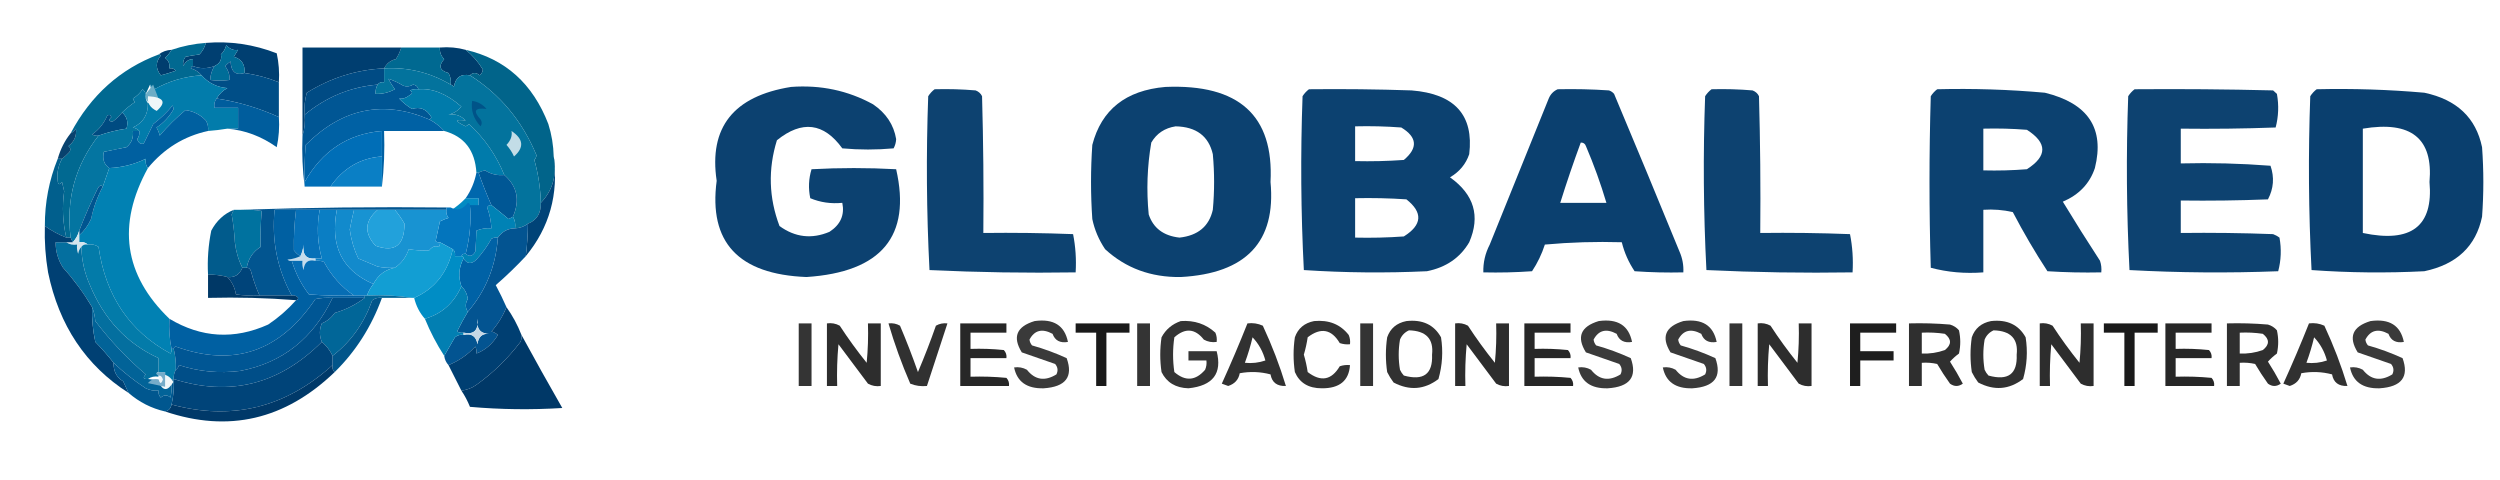 <?xml version="1.0" encoding="utf-8"?>
<svg width="169.84" height="32.6" viewBox="0 0 169.84 32.6" fill="none" xmlns="http://www.w3.org/2000/svg">
  <g>
    <rect width="169.84" height="32.6" />
    <path id="Sendero" d="M0.004 0.018C0.617 -0.032 1.2 0.021 1.754 0.176C2.214 0.541 2.603 0.987 2.921 1.514C2.902 1.681 2.829 1.812 2.702 1.908C2.467 1.703 2.248 1.703 2.046 1.908C1.426 1.787 1.061 2.049 0.952 2.696C0.896 2.608 0.823 2.555 0.733 2.538C0.775 2.256 0.726 1.994 0.587 1.751C-0.015 1.584 -0.113 1.269 0.296 0.806C0.076 0.594 -0.021 0.332 0.004 0.018C0.004 0.018 0.004 0.018 0.004 0.018Z" fill="#003D6C" fill-rule="evenodd" transform="translate(29.882 3.21)" />
    <path id="Sendero" d="M0 0C2.684 0.614 4.556 2.294 5.616 5.04C5.841 5.755 5.962 6.49 5.98 7.244C6.211 8.498 5.919 9.548 5.105 10.394C5.081 9.424 4.935 8.453 4.668 7.481C4.744 7.392 4.792 7.287 4.813 7.166C3.843 4.832 2.336 3.021 0.292 1.732C0.494 1.527 0.712 1.527 0.948 1.732C1.075 1.637 1.148 1.505 1.167 1.339C0.849 0.811 0.46 0.365 0 0C0 0 0 0 0 0Z" fill="#01648A" fill-rule="evenodd" transform="translate(31.636 3.386)" />
    <path id="Sendero" d="M1.167 0C2.042 0 2.917 0 3.792 0C3.767 0.314 3.865 0.576 4.084 0.787C3.676 1.251 3.773 1.566 4.376 1.732C4.515 1.976 4.563 2.238 4.522 2.52C3.122 1.692 1.615 1.325 0 1.417C0.175 1.081 0.443 0.871 0.802 0.787C0.962 0.539 1.083 0.276 1.167 0C1.167 0 1.167 0 1.167 0Z" fill="#006991" fill-rule="evenodd" transform="translate(26.093 3.229)" />
    <path id="Sendero" d="M0.999 0C0.884 0.204 0.738 0.388 0.561 0.551C0.796 0.716 0.893 0.953 0.853 1.26C1.024 1.225 1.17 1.278 1.29 1.417C0.953 1.539 0.613 1.644 0.269 1.732C-0.09 1.269 -0.09 0.823 0.269 0.394C0.236 0.331 0.187 0.305 0.124 0.315C0.374 0.12 0.665 0.015 0.999 0C0.999 0 0.999 0 0.999 0Z" fill="#003D6E" fill-rule="evenodd" transform="translate(10.654 3.386)" />
    <path id="Sendero" d="M1.548 0.037C3.201 -0.098 4.806 0.138 6.362 0.745C6.502 1.386 6.551 2.042 6.508 2.714C5.753 2.407 4.975 2.197 4.174 2.084C4.218 1.501 3.975 1.134 3.445 0.982C3.542 0.824 3.639 0.667 3.736 0.509C3.456 0.571 3.188 0.466 2.934 0.194C2.87 0.442 2.748 0.652 2.569 0.824C2.645 1.176 2.499 1.438 2.132 1.611C1.626 1.8 1.14 1.8 0.673 1.611C0.673 1.454 0.673 1.296 0.673 1.139C0.368 1.149 0.149 1.306 0.017 1.611C-0.029 1.39 0.019 1.18 0.163 0.982C0.478 0.912 0.794 0.86 1.111 0.824C1.323 0.597 1.468 0.335 1.548 0.037C1.548 0.037 1.548 0.037 1.548 0.037Z" fill="#003F71" fill-rule="evenodd" transform="translate(12.438 2.877)" />
    <path id="Sendero" d="M6.71 0C6.626 0.276 6.505 0.539 6.345 0.787C5.986 0.871 5.718 1.081 5.543 1.417C3.669 1.506 1.919 2.057 0.292 3.071C0.153 3.552 0.104 4.051 0.146 4.567C0.191 5.073 0.143 5.546 0 5.985C0 3.99 0 1.995 0 0C2.237 0 4.473 0 6.71 0C6.71 0 6.71 0 6.71 0Z" fill="#003E70" fill-rule="evenodd" transform="translate(20.551 3.229)" />
    <path id="Sendero" d="M10.087 0C10.007 0.298 9.861 0.561 9.649 0.787C9.332 0.823 9.016 0.876 8.701 0.945C8.558 1.143 8.509 1.353 8.555 1.575C8.687 1.27 8.906 1.112 9.211 1.102C9.211 1.26 9.211 1.417 9.211 1.575C9.132 1.584 9.084 1.637 9.066 1.732C9.364 1.821 9.607 1.979 9.795 2.205C8.664 2.274 7.594 2.589 6.586 3.15C6.486 3.033 6.389 2.928 6.294 2.835C6.197 3.045 6.1 3.255 6.002 3.465C5.961 3.34 5.888 3.235 5.784 3.15C5.612 3.414 5.393 3.624 5.127 3.78C5.158 3.872 5.206 3.951 5.273 4.016C4.955 4.231 4.663 4.467 4.398 4.725C4.211 4.971 3.992 5.181 3.742 5.355C3.49 5.332 3.465 5.227 3.669 5.04C3.595 4.879 3.498 4.853 3.377 4.961C3.156 5.478 2.816 5.898 2.356 6.221C2.494 6.297 2.64 6.323 2.793 6.3C1.207 8.337 0.575 10.647 0.897 13.229C0.8 13.229 0.703 13.229 0.606 13.229C0.36 12.186 0.312 11.136 0.46 10.079C0.411 9.869 0.362 9.659 0.314 9.449C0.141 9.669 0.043 9.643 0.022 9.371C-0.048 8.855 0.049 8.356 0.314 7.874C0.487 7.738 0.657 7.581 0.824 7.402C0.914 7.252 0.89 7.121 0.751 7.008C1.144 6.712 1.314 6.318 1.262 5.827C1.159 5.966 1.037 6.071 0.897 6.142C2.273 3.554 4.266 1.769 6.878 0.787C6.942 0.777 6.99 0.803 7.024 0.866C6.664 1.296 6.664 1.742 7.024 2.205C7.367 2.117 7.707 2.012 8.045 1.89C7.924 1.75 7.778 1.698 7.607 1.732C7.647 1.425 7.55 1.189 7.315 1.024C7.492 0.86 7.638 0.676 7.753 0.472C8.508 0.214 9.286 0.056 10.087 0C10.087 0 10.087 0 10.087 0Z" fill="#016991" fill-rule="evenodd" transform="translate(3.9 2.914)" />
    <path id="Sendero" d="M2.334 1.89C1.737 2.076 1.421 1.814 1.386 1.102C1.251 1.188 1.129 1.293 1.021 1.417C1.244 1.736 1.341 2.051 1.313 2.362C0.894 2.421 0.456 2.421 0 2.362C0.015 2.015 0.112 1.7 0.292 1.417C0.659 1.244 0.805 0.982 0.729 0.63C0.908 0.458 1.03 0.248 1.094 0C1.348 0.272 1.616 0.377 1.896 0.315C1.799 0.472 1.702 0.63 1.604 0.787C2.135 0.94 2.378 1.307 2.334 1.89C2.334 1.89 2.334 1.89 2.334 1.89Z" fill="#006D98" fill-rule="evenodd" transform="translate(14.279 3.071)" />
    <path id="Sendero" d="M5.411 0C5.411 0.315 5.411 0.63 5.411 0.945C5.223 0.908 5.077 0.96 4.974 1.102C3.123 1.263 1.47 1.945 0.014 3.15C-0.027 2.634 0.021 2.135 0.16 1.654C1.787 0.639 3.537 0.088 5.411 0C5.411 0 5.411 0 5.411 0Z" fill="#004B84" fill-rule="evenodd" transform="translate(20.682 4.646)" />
    <path id="Sendero" d="M3.647 0.787C4.448 0.901 5.226 1.111 5.98 1.417C5.98 2.205 5.98 2.992 5.98 3.78C4.606 3.159 3.196 2.739 1.75 2.52C1.928 2.213 2.171 1.976 2.48 1.811C1.776 1.756 1.193 1.467 0.729 0.945C0.541 0.719 0.298 0.561 0 0.472C0.018 0.377 0.067 0.324 0.146 0.315C0.612 0.504 1.098 0.504 1.604 0.315C1.425 0.598 1.328 0.913 1.313 1.26C1.769 1.319 2.206 1.319 2.626 1.26C2.654 0.948 2.557 0.633 2.334 0.315C2.442 0.191 2.564 0.086 2.698 0C2.734 0.711 3.05 0.974 3.647 0.787C3.647 0.787 3.647 0.787 3.647 0.787Z" fill="#004E87" fill-rule="evenodd" transform="translate(12.966 4.173)" />
    <path id="Sendero" d="M5.15 0.031C7.161 -0.119 9.019 0.275 10.725 1.212C11.608 1.814 12.131 2.601 12.292 3.574C12.282 3.801 12.224 4.011 12.118 4.204C10.957 4.309 9.796 4.309 8.634 4.204C7.375 2.464 5.894 2.281 4.192 3.653C3.583 5.619 3.641 7.562 4.367 9.48C5.427 10.251 6.56 10.382 7.763 9.874C8.512 9.387 8.802 8.731 8.634 7.905C7.866 7.981 7.14 7.876 6.457 7.59C6.318 6.92 6.347 6.264 6.544 5.622C8.46 5.517 10.376 5.517 12.292 5.622C13.331 10.168 11.298 12.609 6.196 12.945C1.577 12.762 -0.456 10.584 0.099 6.409C-0.443 2.783 1.241 0.657 5.15 0.031C5.15 0.031 5.15 0.031 5.15 0.031Z" fill="#003869" fill-rule="evenodd" fill-opacity="0.951" transform="translate(48.589 5.875)" />
    <path id="Forma" d="M5.052 0.014C10.048 -0.194 12.428 1.958 12.194 6.471C12.575 10.533 10.543 12.685 6.097 12.928C4.073 12.957 2.36 12.327 0.958 11.038C0.53 10.403 0.24 9.721 0.087 8.991C-0.029 7.311 -0.029 5.631 0.087 3.951C0.707 1.56 2.362 0.247 5.052 0.014C5.052 0.014 5.052 0.014 5.052 0.014ZM5.748 2.691C7.146 2.721 7.988 3.351 8.274 4.581C8.39 5.841 8.39 7.101 8.274 8.361C8.021 9.482 7.266 10.112 6.01 10.25C4.925 10.13 4.228 9.605 3.919 8.676C3.758 7.037 3.816 5.409 4.094 3.793C4.457 3.172 5.009 2.805 5.748 2.691C5.748 2.691 5.748 2.691 5.748 2.691Z" fill="#003869" fill-rule="evenodd" fill-opacity="0.951" transform="translate(74.12 5.892)" />
    <path id="Sendero" d="M0.525 0.01C1.456 -0.016 2.385 0.01 3.312 0.089C3.515 0.167 3.661 0.299 3.748 0.482C3.835 3.579 3.864 6.676 3.835 9.774C5.868 9.748 7.9 9.774 9.932 9.853C10.101 10.704 10.159 11.57 10.106 12.451C6.794 12.504 3.484 12.451 0.177 12.294C-0.025 8.363 -0.054 4.426 0.09 0.482C0.211 0.295 0.356 0.137 0.525 0.01C0.525 0.01 0.525 0.01 0.525 0.01Z" fill="#003869" fill-rule="evenodd" fill-opacity="0.948" transform="translate(62.969 6.053)" />
    <path id="Forma" d="M0.525 0.01C2.848 -0.016 5.171 0.01 7.493 0.089C10.425 0.322 11.731 1.766 11.412 4.42C11.186 5.091 10.751 5.616 10.106 5.994C11.745 7.162 12.18 8.632 11.412 10.404C10.795 11.458 9.837 12.114 8.538 12.373C5.749 12.504 2.962 12.477 0.177 12.294C-0.025 8.363 -0.054 4.426 0.09 0.482C0.211 0.295 0.356 0.137 0.525 0.01C0.525 0.01 0.525 0.01 0.525 0.01ZM3.661 2.53C4.707 2.503 5.752 2.53 6.796 2.608C7.881 3.265 7.939 4 6.97 4.813C5.868 4.892 4.765 4.918 3.661 4.892C3.661 4.105 3.661 3.317 3.661 2.53C3.661 2.53 3.661 2.53 3.661 2.53ZM3.661 7.412C4.823 7.386 5.985 7.412 7.144 7.49C8.278 8.386 8.22 9.226 6.97 10.01C5.868 10.089 4.765 10.115 3.661 10.089C3.661 9.197 3.661 8.304 3.661 7.412C3.661 7.412 3.661 7.412 3.661 7.412Z" fill="#003869" fill-rule="evenodd" fill-opacity="0.952" transform="translate(88.401 6.053)" />
    <path id="Forma" d="M5.053 0.01C6.216 -0.016 7.377 0.01 8.537 0.089C8.678 0.137 8.794 0.216 8.885 0.325C10.383 3.888 11.864 7.458 13.327 11.034C13.528 11.49 13.615 11.962 13.589 12.451C12.484 12.477 11.381 12.451 10.279 12.373C9.87 11.763 9.58 11.107 9.408 10.404C7.662 10.352 5.92 10.404 4.182 10.562C3.974 11.206 3.684 11.81 3.311 12.373C2.209 12.451 1.106 12.477 0.002 12.451C-0.017 11.792 0.128 11.162 0.437 10.562C1.773 7.254 3.108 3.947 4.444 0.64C4.564 0.348 4.767 0.138 5.053 0.01C5.053 0.01 5.053 0.01 5.053 0.01ZM6.621 3.632C6.795 3.627 6.911 3.706 6.969 3.868C7.511 5.135 7.975 6.421 8.363 7.727C7.318 7.727 6.273 7.727 5.227 7.727C5.657 6.351 6.122 4.986 6.621 3.632C6.621 3.632 6.621 3.632 6.621 3.632Z" fill="#003869" fill-rule="evenodd" fill-opacity="0.956" transform="translate(100.77 6.053)" />
    <path id="Sendero" d="M0.525 0.01C1.456 -0.016 2.385 0.01 3.312 0.089C3.515 0.167 3.661 0.299 3.748 0.482C3.835 3.579 3.864 6.676 3.835 9.774C5.868 9.748 7.9 9.774 9.932 9.853C10.101 10.704 10.159 11.57 10.106 12.451C6.794 12.504 3.484 12.451 0.177 12.294C-0.025 8.363 -0.054 4.426 0.09 0.482C0.211 0.295 0.356 0.137 0.525 0.01C0.525 0.01 0.525 0.01 0.525 0.01Z" fill="#003869" fill-rule="evenodd" fill-opacity="0.948" transform="translate(115.75 6.053)" />
    <path id="Forma" d="M0.523 0.02C2.969 -0.041 5.408 0.038 7.839 0.256C10.777 0.974 11.909 2.68 11.236 5.375C10.885 6.427 10.159 7.188 9.058 7.658C9.878 9.01 10.72 10.348 11.584 11.674C11.67 11.931 11.699 12.194 11.671 12.461C10.45 12.488 9.231 12.461 8.013 12.383C7.163 11.082 6.379 9.743 5.661 8.367C5.012 8.216 4.344 8.163 3.658 8.209C3.658 9.627 3.658 11.044 3.658 12.461C2.418 12.557 1.228 12.452 0.087 12.147C-0.029 8.262 -0.029 4.377 0.087 0.492C0.209 0.305 0.354 0.147 0.523 0.02C0.523 0.02 0.523 0.02 0.523 0.02ZM3.658 2.697C4.647 2.671 5.634 2.697 6.619 2.776C8.013 3.668 8.013 4.561 6.619 5.453C5.634 5.532 4.647 5.558 3.658 5.532C3.658 4.587 3.658 3.642 3.658 2.697C3.658 2.697 3.658 2.697 3.658 2.697Z" fill="#003869" fill-rule="evenodd" fill-opacity="0.953" transform="translate(131.082 6.043)" />
    <path id="Sendero" d="M0.525 0.01C3.661 -0.016 6.797 0.01 9.932 0.089C10.019 0.167 10.106 0.246 10.193 0.325C10.332 1.099 10.303 1.861 10.106 2.608C7.958 2.687 5.81 2.713 3.661 2.687C3.661 3.475 3.661 4.262 3.661 5.049C5.696 4.997 7.728 5.05 9.757 5.207C10.029 5.995 9.971 6.757 9.583 7.491C7.61 7.569 5.636 7.595 3.661 7.569C3.661 8.304 3.661 9.039 3.661 9.774C5.752 9.748 7.842 9.774 9.932 9.853C10.091 9.912 10.236 9.99 10.367 10.089C10.507 10.864 10.478 11.625 10.28 12.373C6.911 12.504 3.543 12.477 0.177 12.294C-0.025 8.363 -0.054 4.426 0.09 0.482C0.211 0.295 0.356 0.137 0.525 0.01C0.525 0.01 0.525 0.01 0.525 0.01Z" fill="#003869" fill-rule="evenodd" fill-opacity="0.946" transform="translate(144.492 6.053)" />
    <path id="Sendero" d="M4.668 0C5.131 0.522 5.715 0.811 6.418 0.866C6.109 1.031 5.866 1.268 5.689 1.575C5.552 1.743 5.504 1.953 5.543 2.205C6.078 2.205 6.612 2.205 7.147 2.205C7.147 2.677 7.147 3.15 7.147 3.622C6.904 3.622 6.661 3.622 6.418 3.622C5.983 3.695 5.545 3.748 5.105 3.78C5.136 3.521 5.088 3.285 4.959 3.071C4.58 2.67 4.118 2.434 3.574 2.362C2.941 2.889 2.357 3.466 1.823 4.095C1.778 3.895 1.705 3.712 1.604 3.543C2.09 3.229 2.479 2.809 2.771 2.284C2.747 2.205 2.723 2.126 2.698 2.047C2.304 2.526 1.867 2.946 1.386 3.307C1.167 3.753 0.948 4.2 0.729 4.646C0.52 4.688 0.375 4.583 0.292 4.331C0.414 4.172 0.462 3.988 0.438 3.78C0.326 3.659 0.181 3.58 0 3.543C0.695 3.228 1.035 2.677 1.021 1.89C1.167 1.89 1.313 1.89 1.459 1.89C1.361 1.47 1.264 1.05 1.167 0.63C1.262 0.723 1.359 0.828 1.459 0.945C2.467 0.384 3.536 0.069 4.668 0C4.668 0 4.668 0 4.668 0Z" fill="#027CAB" fill-rule="evenodd" transform="translate(9.028 5.118)" />
    <path id="Sendero" d="M7.894 0.709C7.694 0.684 7.499 0.71 7.311 0.787C7.505 0.892 7.505 0.997 7.311 1.102C7.05 1.306 6.807 1.385 6.581 1.339C6.841 1.611 7.133 1.848 7.457 2.047C8.009 1.872 8.446 2.055 8.769 2.599C8.751 2.694 8.703 2.747 8.623 2.756C5.51 1.423 2.714 2 0.236 4.488C0.164 5.327 0.139 6.167 0.163 7.008C0.163 7.113 0.163 7.218 0.163 7.323C0.019 6.198 -0.03 5.043 0.018 3.858C0.16 3.42 0.209 2.947 0.163 2.441C1.619 1.236 3.272 0.554 5.123 0.394C5.016 0.584 4.967 0.794 4.977 1.024C5.44 1.039 5.877 0.934 6.29 0.709C6.126 0.486 5.98 0.25 5.852 0C6.189 0.101 6.529 0.259 6.873 0.472C7.097 0.551 7.316 0.524 7.529 0.394C7.719 0.416 7.841 0.521 7.894 0.709C7.894 0.709 7.894 0.709 7.894 0.709Z" fill="#005694" fill-rule="evenodd" transform="translate(20.533 5.355)" />
    <path id="Sendero" d="M0.511 0C0.674 0.42 0.837 0.84 1 1.26C0.755 1.26 0.511 1.26 0.266 1.26C0.038 1.092 -0.044 0.882 0.022 0.63C0.185 0.42 0.348 0.21 0.511 0C0.511 0 0.511 0 0.511 0Z" fill="#6CADC6" fill-rule="evenodd" transform="translate(9.89 5.748)" />
    <path id="Sendero" d="M0.016 0C1.09 0.07 1.285 0.403 0.601 1C0.135 0.772 -0.06 0.438 0.016 0C0.016 0 0.016 0 0.016 0Z" fill="#EEF6F8" fill-rule="evenodd" transform="translate(10.044 6.536)" />
    <path id="Sendero" d="M7.147 5.838C6.671 5.884 6.233 5.779 5.835 5.523C5.676 5.552 5.531 5.604 5.397 5.68C5.348 5.68 5.3 5.68 5.251 5.68C5.157 4.161 4.427 3.216 3.063 2.845C2.76 2.517 2.42 2.255 2.042 2.058C2.121 2.049 2.17 1.996 2.188 1.9C1.865 1.357 1.427 1.173 0.875 1.349C0.552 1.15 0.26 0.913 0 0.641C0.226 0.687 0.469 0.608 0.729 0.404C0.924 0.299 0.924 0.194 0.729 0.089C0.918 0.012 1.112 -0.014 1.313 0.011C2.265 -0.071 3.237 0.322 4.23 1.192C3.998 1.467 3.707 1.65 3.355 1.743C3.801 1.661 4.189 1.792 4.522 2.137C3.763 2.038 3.763 2.169 4.522 2.53C4.607 2.497 4.68 2.445 4.741 2.373C5.789 3.323 6.591 4.478 7.147 5.838C7.147 5.838 7.147 5.838 7.147 5.838Z" fill="#007BAB" fill-rule="evenodd" fill-opacity="0.999" transform="translate(27.115 6.053)" />
    <path id="Sendero" d="M0.159 0C1.605 0.219 3.015 0.639 4.389 1.26C4.436 1.95 4.388 2.633 4.243 3.307C3.21 2.571 2.092 2.151 0.888 2.047C1.131 2.047 1.374 2.047 1.618 2.047C1.618 1.575 1.618 1.102 1.618 0.63C1.083 0.63 0.548 0.63 0.013 0.63C-0.026 0.378 0.023 0.168 0.159 0C0.159 0 0.159 0 0.159 0Z" fill="#005D9D" fill-rule="evenodd" transform="translate(14.557 6.693)" />
    <path id="Sendero" d="M8.469 0.698C8.847 0.895 9.187 1.157 9.49 1.485C8.129 1.485 6.767 1.485 5.406 1.485C5.454 2.774 5.405 4.034 5.26 5.265C5.26 4.583 5.26 3.9 5.26 3.218C5.26 2.64 5.26 2.063 5.26 1.485C2.952 1.68 1.202 2.835 0.009 4.95C-0.015 4.108 0.009 3.269 0.082 2.43C2.559 -0.058 5.355 -0.636 8.469 0.698C8.469 0.698 8.469 0.698 8.469 0.698Z" fill="#0061A4" fill-rule="evenodd" transform="translate(20.687 7.413)" />
    <path id="Sendero" d="M7.118 1.732C5.491 2.085 4.13 2.925 3.034 4.252C2.898 4.084 2.849 3.874 2.888 3.622C2.111 4.003 1.284 4.212 0.409 4.252C0.047 4 -0.075 3.632 0.044 3.15C0.55 3.039 1.06 2.934 1.576 2.835C1.919 2.56 2.065 2.192 2.013 1.732C2.159 1.732 2.305 1.732 2.451 1.732C2.476 1.941 2.427 2.124 2.305 2.284C2.388 2.536 2.534 2.641 2.743 2.599C2.961 2.152 3.18 1.706 3.399 1.26C3.88 0.898 4.317 0.478 4.712 0C4.736 0.079 4.76 0.157 4.785 0.236C4.492 0.762 4.103 1.182 3.618 1.496C3.718 1.664 3.791 1.848 3.837 2.047C4.37 1.419 4.954 0.841 5.587 0.315C6.132 0.387 6.593 0.623 6.973 1.024C7.101 1.237 7.15 1.473 7.118 1.732C7.118 1.732 7.118 1.732 7.118 1.732Z" fill="#0060A0" fill-rule="evenodd" transform="translate(7.014 7.166)" />
    <path id="Sendero" d="M2.042 0C2.378 0.3 2.475 0.667 2.334 1.102C1.685 1.196 1.052 1.354 0.438 1.575C0.284 1.598 0.138 1.572 0 1.496C0.46 1.174 0.8 0.754 1.021 0.236C1.142 0.128 1.24 0.154 1.313 0.315C1.109 0.502 1.134 0.607 1.386 0.63C1.636 0.456 1.855 0.246 2.042 0C2.042 0 2.042 0 2.042 0Z" fill="#004B81" fill-rule="evenodd" transform="translate(6.256 7.638)" />
    <path id="Sendero" d="M5.187 0.315C5.148 0.567 5.196 0.777 5.333 0.945C5.347 1.732 5.007 2.283 4.312 2.599C4.492 2.635 4.638 2.714 4.749 2.835C4.603 2.835 4.457 2.835 4.312 2.835C4.363 3.295 4.217 3.662 3.874 3.937C3.358 4.037 2.848 4.142 2.342 4.252C2.224 4.735 2.345 5.102 2.707 5.355C2.559 5.789 2.414 6.209 2.269 6.614C2.149 6.483 2.027 6.536 1.905 6.772C1.449 7.704 1.036 8.649 0.665 9.607C0.583 9.909 0.437 10.172 0.227 10.394C0.179 10.289 0.13 10.184 0.082 10.079C-0.241 7.497 0.392 5.187 1.978 3.15C2.593 2.929 3.225 2.771 3.874 2.677C4.015 2.242 3.918 1.874 3.582 1.575C3.847 1.317 4.139 1.081 4.457 0.866C4.391 0.801 4.342 0.722 4.312 0.63C4.577 0.474 4.796 0.264 4.968 0C5.073 0.086 5.146 0.191 5.187 0.315C5.187 0.315 5.187 0.315 5.187 0.315Z" fill="#0475A1" fill-rule="evenodd" transform="translate(4.716 6.063)" />
    <path id="Sendero" d="M0.292 2.047C0.194 2.047 0.097 2.047 0 2.047C0.184 1.395 0.475 0.818 0.875 0.315C1.015 0.244 1.137 0.139 1.24 0C1.292 0.491 1.122 0.885 0.729 1.181C0.868 1.294 0.892 1.425 0.802 1.575C0.635 1.754 0.465 1.911 0.292 2.047C0.292 2.047 0.292 2.047 0.292 2.047Z" fill="#013C6A" fill-rule="evenodd" fill-opacity="0.965" transform="translate(3.922 8.741)" />
    <path id="Sendero" d="M5.251 1.732C3.794 1.836 2.628 2.519 1.75 3.78C1.167 3.78 0.583 3.78 0 3.78C0 3.675 0 3.57 0 3.465C1.193 1.35 2.943 0.195 5.251 0C5.251 0.577 5.251 1.155 5.251 1.732C5.251 1.732 5.251 1.732 5.251 1.732Z" fill="#006EB7" fill-rule="evenodd" transform="translate(20.696 8.898)" />
    <path id="Sendero" d="M0.585 0.014C2.2 -0.079 3.707 0.289 5.106 1.116C5.196 1.134 5.269 1.186 5.325 1.274C5.434 0.628 5.799 0.365 6.419 0.486C8.463 1.775 9.97 3.586 10.941 5.92C10.92 6.041 10.871 6.146 10.795 6.235C11.063 7.207 11.209 8.179 11.233 9.148C11.25 9.854 10.959 10.326 10.357 10.566C10.095 10.759 9.804 10.864 9.482 10.881C9.524 10.579 9.475 10.317 9.336 10.093C9.828 8.972 9.633 8.027 8.753 7.258C8.197 5.899 7.395 4.744 6.346 3.794C6.286 3.866 6.213 3.918 6.127 3.951C5.369 3.59 5.369 3.458 6.127 3.557C5.795 3.213 5.406 3.082 4.961 3.164C5.312 3.071 5.604 2.887 5.836 2.612C4.843 1.743 3.871 1.349 2.918 1.431C2.865 1.243 2.744 1.138 2.554 1.116C2.34 1.247 2.121 1.273 1.897 1.195C1.553 0.981 1.213 0.824 0.876 0.723C1.004 0.972 1.15 1.209 1.314 1.431C0.902 1.657 0.464 1.762 0.001 1.746C-0.009 1.517 0.04 1.307 0.147 1.116C0.251 0.974 0.396 0.922 0.585 0.959C0.585 0.644 0.585 0.329 0.585 0.014C0.585 0.014 0.585 0.014 0.585 0.014Z" fill="#03739D" fill-rule="evenodd" transform="translate(25.509 4.632)" />
    <path id="Sendero" d="M0.024 0C0.421 0.061 0.746 0.245 1 0.551C0.201 0.45 0.066 0.686 0.593 1.26C0.702 1.417 0.702 1.575 0.593 1.732C0.118 1.219 -0.072 0.641 0.024 0C0.024 0 0.024 0 0.024 0Z" fill="#005388" fill-rule="evenodd" transform="translate(32.052 6.851)" />
    <path id="Sendero" d="M0.341 0C1.159 0.543 1.216 1.121 0.511 1.732C0.393 1.462 0.223 1.199 0 0.945C0.289 0.644 0.403 0.329 0.341 0C0.341 0 0.341 0 0.341 0Z" fill="#C3DDE7" fill-rule="evenodd" transform="translate(34.408 8.898)" />
    <path id="Sendero" d="M3.501 0C3.501 0.682 3.501 1.365 3.501 2.047C2.334 2.047 1.167 2.047 0 2.047C0.877 0.786 2.044 0.104 3.501 0C3.501 0 3.501 0 3.501 0Z" fill="#0A7FC5" fill-rule="evenodd" transform="translate(22.447 10.63)" />
    <path id="Sendero" d="M1.75 0.315C2.631 1.083 2.825 2.028 2.334 3.15C2.239 3.198 2.142 3.25 2.042 3.307C1.652 2.981 1.263 2.666 0.875 2.362C0.558 1.653 0.266 0.918 0 0.157C0.134 0.082 0.279 0.029 0.438 0C0.837 0.256 1.274 0.361 1.75 0.315C1.75 0.315 1.75 0.315 1.75 0.315Z" fill="#005795" fill-rule="evenodd" transform="translate(32.511 11.575)" />
    <path id="Sendero" d="M4.668 0.63C2.551 4.479 3.037 7.892 6.126 10.867C6.087 11.565 6.136 12.247 6.272 12.914C6.291 13.03 6.267 13.135 6.199 13.229C3.424 11.727 1.795 9.312 1.313 5.985C1.087 5.835 0.844 5.782 0.583 5.827C0.428 5.68 0.233 5.627 0 5.67C0 5.512 0 5.355 0 5.197C0.339 4.899 0.606 4.531 0.802 4.095C0.969 3.313 1.236 2.578 1.604 1.89C1.749 1.484 1.894 1.064 2.042 0.63C2.918 0.59 3.744 0.38 4.522 0C4.483 0.252 4.531 0.462 4.668 0.63C4.668 0.63 4.668 0.63 4.668 0.63Z" fill="#0181B3" fill-rule="evenodd" transform="translate(5.381 10.788)" />
    <path id="Sendero" d="M0.875 0C0.972 0 1.07 0 1.167 0C0.902 0.482 0.805 0.98 0.875 1.496C0.897 1.768 0.994 1.794 1.167 1.575C1.216 1.785 1.264 1.995 1.313 2.205C1.165 3.261 1.213 4.311 1.459 5.355C0.942 5.152 0.456 4.889 7.51019e-05 4.567C-0.005 2.974 0.286 1.452 0.875 0C0.875 0 0.875 0 0.875 0Z" fill="#015F8D" fill-rule="evenodd" transform="translate(3.047 10.788)" />
    <path id="Sendero" d="M1.604 0.07C1.236 0.759 0.969 1.494 0.802 2.275C0.606 2.712 0.339 3.079 0 3.377C0 3.272 0 3.168 0 3.062C0.371 2.104 0.784 1.159 1.24 0.228C1.362 -0.008 1.484 -0.061 1.604 0.07C1.604 0.07 1.604 0.07 1.604 0.07Z" fill="#005590" fill-rule="evenodd" transform="translate(5.381 12.608)" />
    <path id="Sendero" d="M1.021 0C1.313 0 1.604 0 1.896 0C1.896 0.209 1.896 0.417 1.896 0.626C1.702 0.626 1.507 0.626 1.313 0.626C1.304 0.513 1.255 0.443 1.167 0.417C0.833 1.013 0.444 1.152 0 0.835C0.364 0.609 0.705 0.331 1.021 0C1.021 0 1.021 0 1.021 0Z" fill="#028BC3" fill-rule="evenodd" transform="translate(30.615 13.465)" />
    <path id="Sendero" d="M2.042 0.004C2.429 0.308 2.819 0.623 3.209 0.949C3.309 0.892 3.406 0.84 3.501 0.792C3.639 1.015 3.688 1.278 3.647 1.579C3.158 1.584 2.769 1.794 2.48 2.209C2.326 2.186 2.18 2.212 2.042 2.288C1.753 2.806 1.413 3.279 1.021 3.705C0.681 4.035 0.389 4.008 0.146 3.627C0.146 3.522 0.097 3.469 0 3.469C0.05 3.337 0.147 3.285 0.292 3.312C0.55 3.529 0.769 3.477 0.948 3.154C0.985 2.655 1.009 2.183 1.021 1.737C1.349 1.599 1.689 1.547 2.042 1.579C2.014 1.091 1.917 0.618 1.75 0.162C1.817 0.036 1.914 -0.016 2.042 0.004C2.042 0.004 2.042 0.004 2.042 0.004Z" fill="#0082B5" fill-rule="evenodd" transform="translate(31.344 13.933)" />
    <path id="Sendero" d="M0.729 0C0.778 0 0.827 0 0.875 0C1.141 0.761 1.433 1.496 1.75 2.205C1.623 2.184 1.525 2.237 1.459 2.362C1.625 2.819 1.722 3.291 1.75 3.78C1.397 3.747 1.057 3.8 0.729 3.937C0.717 4.383 0.693 4.856 0.656 5.355C0.478 5.677 0.259 5.73 0 5.512C0.287 4.405 0.384 3.302 0.292 2.205C0.486 2.205 0.681 2.205 0.875 2.205C0.875 2.047 0.875 1.89 0.875 1.732C0.583 1.732 0.292 1.732 0 1.732C0.36 1.217 0.603 0.639 0.729 0C0.729 0 0.729 0 0.729 0Z" fill="#0067AD" fill-rule="evenodd" transform="translate(31.636 11.733)" />
    <path id="Sendero" d="M0.146 0.01C0.292 0.01 0.438 0.01 0.583 0.01C1.072 -0.016 1.558 0.01 2.042 0.088C1.972 0.89 1.948 1.703 1.969 2.53C1.452 2.851 1.136 3.323 1.021 3.947C0.924 3.947 0.827 3.947 0.729 3.947C0.462 3.421 0.291 2.843 0.219 2.215C0.185 1.576 0.112 0.946 0 0.325C0.053 0.217 0.102 0.112 0.146 0.01C0.146 0.01 0.146 0.01 0.146 0.01Z" fill="#00729F" fill-rule="evenodd" transform="translate(15.737 14.243)" />
    <path id="Sendero" d="M0 0.177C4.643 0.02 9.31 -0.033 14.003 0.02C14.003 0.072 14.003 0.125 14.003 0.177C12.836 0.177 11.669 0.177 10.502 0.177C10.113 0.177 9.724 0.177 9.335 0.177C8.8 0.177 8.266 0.177 7.731 0.177C7.342 0.177 6.953 0.177 6.564 0.177C6.175 0.177 5.786 0.177 5.397 0.177C4.862 0.177 4.327 0.177 3.792 0.177C3.306 0.177 2.82 0.177 2.334 0.177C2.128 2.267 2.517 4.209 3.501 6.004C2.771 6.004 2.042 6.004 1.313 6.004C1.076 5.476 0.882 4.925 0.729 4.35C0.68 4.188 0.583 4.109 0.438 4.114C0.553 3.49 0.869 3.018 1.386 2.697C1.365 1.871 1.389 1.057 1.459 0.256C0.975 0.177 0.489 0.151 0 0.177C0 0.177 0 0.177 0 0.177Z" fill="#025590" fill-rule="evenodd" transform="translate(16.321 14.076)" />
    <path id="Sendero" d="M0.15 0C0.685 0 1.22 0 1.755 0C1.548 1.115 1.597 2.217 1.901 3.307C1.755 3.307 1.609 3.307 1.463 3.307C0.842 3.37 0.574 3.055 0.661 2.362C0.632 2.659 0.559 2.921 0.442 3.15C0.278 3.052 0.132 2.921 0.004 2.756C-0.016 1.847 0.033 0.928 0.15 0C0.15 0 0.15 0 0.15 0Z" fill="#0670B8" fill-rule="evenodd" transform="translate(19.963 14.253)" />
    <path id="Sendero" d="M0.292 0C0.681 0 1.07 0 1.459 0C0.986 2.445 1.813 4.125 3.938 5.04C3.756 5.276 3.61 5.539 3.501 5.827C3.452 5.827 3.403 5.827 3.355 5.827C3.112 5.827 2.869 5.827 2.626 5.827C1.778 5.253 1.098 4.492 0.583 3.543C0.395 3.466 0.2 3.44 0 3.465C0 3.412 0 3.36 0 3.307C0.146 3.307 0.292 3.307 0.438 3.307C0.134 2.217 0.085 1.115 0.292 0C0.292 0 0.292 0 0.292 0Z" fill="#0A7EC4" fill-rule="evenodd" transform="translate(21.426 14.253)" />
    <path id="Sendero" d="M0.129 0C0.518 0 0.907 0 1.296 0C1.188 0.44 1.091 0.887 1.004 1.339C1.1 2.042 1.295 2.698 1.587 3.307C2.016 3.485 2.454 3.669 2.9 3.858C3.286 3.937 3.675 3.963 4.067 3.937C3.418 4.062 2.932 4.429 2.609 5.04C0.483 4.125 -0.344 2.445 0.129 0C0.129 0 0.129 0 0.129 0Z" fill="#128ACC" fill-rule="evenodd" transform="translate(22.756 14.253)" />
    <path id="Sendero" d="M2.334 0.157C2.426 1.255 2.329 2.357 2.042 3.465C1.897 3.438 1.8 3.49 1.75 3.622C1.604 3.622 1.459 3.622 1.313 3.622C1.347 3.419 1.299 3.261 1.167 3.15C0.875 2.992 0.583 2.835 0.292 2.677C0.184 2.698 0.087 2.672 0 2.599C0.091 2.158 0.188 1.711 0.292 1.26C0.481 1.166 0.675 1.087 0.875 1.024C0.753 0.864 0.705 0.681 0.729 0.472C0.729 0.42 0.729 0.367 0.729 0.315C0.827 0.315 0.924 0.315 1.021 0.315C1.465 0.554 1.854 0.449 2.188 0C2.276 0.019 2.325 0.072 2.334 0.157C2.334 0.157 2.334 0.157 2.334 0.157Z" fill="#0375BD" fill-rule="evenodd" transform="translate(29.594 13.78)" />
    <path id="Sendero" d="M1.896 0C2.238 2.567 1.606 4.825 0 6.772C0.091 6.041 0.14 5.306 0.146 4.567C0.747 4.328 1.039 3.855 1.021 3.15C1.835 2.304 2.127 1.254 1.896 0C1.896 0 1.896 0 1.896 0Z" fill="#004377" fill-rule="evenodd" transform="translate(35.72 10.63)" />
    <path id="Forma" d="M0.525 0.018C2.971 -0.039 5.41 0.039 7.841 0.254C10.039 0.719 11.345 1.952 11.761 3.955C11.877 5.53 11.877 7.105 11.761 8.68C11.344 10.685 10.037 11.918 7.841 12.381C5.284 12.512 2.729 12.486 0.177 12.302C-0.025 8.372 -0.054 4.435 0.09 0.491C0.211 0.303 0.356 0.146 0.525 0.018C0.525 0.018 0.525 0.018 0.525 0.018ZM3.661 2.696C6.94 2.145 8.45 3.353 8.19 6.318C8.46 9.326 6.951 10.481 3.661 9.783C3.661 7.42 3.661 5.058 3.661 2.696C3.661 2.696 3.661 2.696 3.661 2.696Z" fill="#003869" fill-rule="evenodd" fill-opacity="0.958" transform="translate(156.86 6.045)" />
    <path id="Sendero" d="M1.768 0C1.723 0.102 1.675 0.207 1.622 0.315C1.734 0.936 1.807 1.566 1.84 2.205C1.913 2.833 2.083 3.411 2.351 3.937C2.153 4.412 1.813 4.622 1.33 4.567C0.882 4.445 0.444 4.393 0.017 4.41C-0.037 3.398 0.036 2.4 0.236 1.417C0.595 0.74 1.105 0.268 1.768 0C1.768 0 1.768 0 1.768 0Z" fill="#015B8C" fill-rule="evenodd" transform="translate(14.116 14.253)" />
    <path id="Sendero" d="M5.689 0C5.683 0.739 5.634 1.474 5.543 2.205C4.895 2.897 4.215 3.553 3.501 4.173C3.765 4.666 4.008 5.164 4.23 5.67C3.983 6.279 3.643 6.831 3.209 7.323C3.373 7.362 3.519 7.441 3.647 7.559C3.28 8.168 2.794 8.588 2.188 8.819C2.21 8.654 2.185 8.496 2.115 8.347C1.586 8.908 0.978 9.328 0.292 9.607C0.131 9.433 0.034 9.223 0 8.977C0.241 8.574 0.484 8.154 0.729 7.717C0.903 7.571 1.097 7.518 1.313 7.559C1.847 7.424 2.163 7.633 2.261 8.189C2.313 7.681 2.58 7.445 3.063 7.481C2.446 7.474 2.179 7.133 2.261 6.457C2.339 7.239 2.023 7.554 1.313 7.402C1.159 7.425 1.013 7.399 0.875 7.323C1.102 6.86 1.345 6.413 1.604 5.985C2.819 4.576 3.5 2.896 3.647 0.945C3.936 0.53 4.325 0.32 4.813 0.315C5.135 0.299 5.427 0.194 5.689 0C5.689 0 5.689 0 5.689 0Z" fill="#035491" fill-rule="evenodd" transform="translate(30.178 15.198)" />
    <path id="Sendero" d="M0.875 0C0.875 0.105 0.875 0.21 0.875 0.315C0.875 0.472 0.875 0.63 0.875 0.787C1.108 0.745 1.303 0.798 1.459 0.945C1.27 0.908 1.124 0.96 1.021 1.102C0.909 1.223 0.836 1.38 0.802 1.575C0.731 1.371 0.706 1.161 0.729 0.945C0.45 0.99 0.207 0.937 0 0.787C0.146 0.787 0.292 0.787 0.438 0.787C0.647 0.565 0.793 0.302 0.875 0C0.875 0 0.875 0 0.875 0Z" fill="#D5E5ED" fill-rule="evenodd" transform="translate(4.506 15.67)" />
    <path id="Sendero" d="M0.438 0.016C0.698 -0.029 0.942 0.023 1.167 0.173C1.649 3.501 3.278 5.915 6.053 7.417C6.121 7.324 6.145 7.219 6.126 7.102C6.175 7.102 6.223 7.102 6.272 7.102C6.389 7.564 6.437 8.036 6.418 8.52C6.311 8.71 6.262 8.92 6.272 9.15C6.15 9.204 6.101 9.309 6.126 9.465C5.923 9.672 5.777 9.619 5.689 9.307C5.689 9.097 5.689 8.887 5.689 8.677C5.543 8.677 5.397 8.677 5.251 8.677C5.251 8.362 5.251 8.047 5.251 7.732C3.103 6.752 1.547 5.098 0.583 2.772C0.217 1.949 0.022 1.083 0 0.173C0.103 0.031 0.249 -0.022 0.438 0.016C0.438 0.016 0.438 0.016 0.438 0.016Z" fill="#037BA9" fill-rule="evenodd" transform="translate(5.527 16.599)" />
    <path id="Sendero" d="M4.959 0C5.251 0.157 5.543 0.315 5.835 0.472C5.481 2.062 4.605 3.164 3.209 3.78C3.16 3.78 3.112 3.78 3.063 3.78C2.069 3.624 1.048 3.571 0 3.622C0.109 3.334 0.255 3.071 0.438 2.835C0.761 2.225 1.247 1.857 1.896 1.732C2.346 1.43 2.663 1.01 2.844 0.472C3.277 0.549 3.739 0.575 4.23 0.551C4.433 0.291 4.652 0.213 4.886 0.315C4.954 0.221 4.978 0.116 4.959 0C4.959 0 4.959 0 4.959 0Z" fill="#129ED3" fill-rule="evenodd" transform="translate(24.927 16.457)" />
    <path id="Sendero" d="M2.619 0.008C2.472 1.959 1.791 3.639 0.576 5.048C0.393 4.768 0.393 4.479 0.576 4.182C0.524 3.82 0.378 3.531 0.139 3.316C-0.086 2.657 -0.038 2.027 0.285 1.426C0.528 1.808 0.82 1.834 1.16 1.504C1.552 1.078 1.892 0.605 2.181 0.087C2.319 0.011 2.465 -0.015 2.619 0.008C2.619 0.008 2.619 0.008 2.619 0.008Z" fill="#0062A6" fill-rule="evenodd" transform="translate(31.206 16.134)" />
    <path id="Sendero" d="M0.729 0C0.936 0.15 1.179 0.202 1.459 0.157C1.436 0.374 1.46 0.584 1.532 0.787C1.565 0.593 1.638 0.435 1.75 0.315C1.773 1.225 1.967 2.091 2.334 2.914C3.297 5.24 4.853 6.894 7.001 7.874C7.001 8.189 7.001 8.504 7.001 8.819C6.807 8.872 6.807 8.924 7.001 8.977C7.001 9.029 7.001 9.082 7.001 9.134C6.722 9.09 6.479 9.142 6.272 9.292C5.959 9.309 5.91 9.204 6.126 8.977C4.865 7.904 3.722 6.696 2.698 5.355C2.671 5.007 2.598 4.692 2.48 4.41C1.913 3.455 1.257 2.563 0.511 1.732C0.17 1.209 0 0.632 0 0C0.243 0 0.486 0 0.729 0C0.729 0 0.729 0 0.729 0Z" fill="#046F9F" fill-rule="evenodd" transform="translate(3.776 16.457)" />
    <path id="Sendero" d="M0.292 0C0.827 0 1.361 0 1.896 0C1.011 0.76 0.963 1.573 1.75 2.441C3.056 2.92 3.713 2.421 3.72 0.945C3.525 0.605 3.306 0.29 3.063 0C4.23 0 5.397 0 6.564 0C6.539 0.208 6.588 0.392 6.71 0.551C6.51 0.614 6.315 0.693 6.126 0.787C6.023 1.239 5.926 1.685 5.835 2.126C5.921 2.199 6.018 2.225 6.126 2.205C6.145 2.321 6.121 2.426 6.053 2.52C5.819 2.417 5.6 2.496 5.397 2.756C4.906 2.78 4.444 2.754 4.011 2.677C3.829 3.215 3.513 3.635 3.063 3.937C2.671 3.963 2.282 3.937 1.896 3.858C1.45 3.669 1.012 3.485 0.583 3.307C0.291 2.698 0.096 2.042 0 1.339C0.086 0.887 0.184 0.44 0.292 0C0.292 0 0.292 0 0.292 0Z" fill="#1893D2" fill-rule="evenodd" transform="translate(23.76 14.253)" />
    <path id="Sendero" d="M0.702 0C1.091 0 1.48 0 1.869 0C2.112 0.29 2.331 0.605 2.526 0.945C2.519 2.421 1.862 2.92 0.556 2.441C-0.231 1.573 -0.183 0.76 0.702 0C0.702 0 0.702 0 0.702 0Z" fill="#22A1DB" fill-rule="evenodd" transform="translate(24.954 14.253)" />
    <path id="Sendero" d="M1.896 0.945C1.896 0.997 1.896 1.05 1.896 1.102C1.406 0.991 1.139 1.201 1.094 1.732C1.022 1.529 0.998 1.319 1.021 1.102C0.778 1.102 0.535 1.102 0.292 1.102C0.184 1.123 0.087 1.097 0 1.024C0.322 0.994 0.614 0.915 0.875 0.787C0.992 0.559 1.065 0.296 1.094 0C1.008 0.693 1.275 1.008 1.896 0.945C1.896 0.945 1.896 0.945 1.896 0.945Z" fill="#C5DCEC" fill-rule="evenodd" transform="translate(19.53 16.615)" />
    <path id="Sendero" d="M0.007 0C0.462 0.322 0.949 0.584 1.465 0.787C1.563 0.787 1.66 0.787 1.757 0.787C1.806 0.892 1.854 0.997 1.903 1.102C1.757 1.102 1.611 1.102 1.465 1.102C1.222 1.102 0.979 1.102 0.736 1.102C0.736 1.734 0.907 2.312 1.247 2.835C1.993 3.665 2.65 4.558 3.216 5.512C3.192 6.31 3.265 7.097 3.435 7.874C3.878 8.326 4.291 8.799 4.674 9.292C4.663 9.865 4.882 10.285 5.331 10.552C5.454 10.818 5.576 11.081 5.695 11.339C2.793 9.486 0.97 6.756 0.226 3.15C0.049 2.108 -0.024 1.059 0.007 0C0.007 0 0.007 0 0.007 0Z" fill="#004073" fill-rule="evenodd" transform="translate(3.04 15.355)" />
    <path id="Sendero" d="M8.619 0C8.502 0.928 8.453 1.847 8.473 2.756C8.601 2.921 8.746 3.052 8.911 3.15C8.649 3.277 8.358 3.356 8.036 3.386C8.122 3.459 8.22 3.485 8.327 3.465C8.583 4.306 8.972 5.067 9.494 5.748C10.514 5.827 11.535 5.853 12.557 5.827C12.8 5.827 13.043 5.827 13.287 5.827C13.287 5.88 13.287 5.932 13.287 5.985C12.557 5.985 11.828 5.985 11.099 5.985C10.707 5.959 10.318 5.985 9.932 6.063C7.523 9.641 4.363 10.717 0.451 9.292C0.362 9.311 0.314 9.364 0.305 9.449C0.256 9.449 0.208 9.449 0.159 9.449C0.023 8.782 -0.026 8.1 0.013 7.402C2.183 8.701 4.42 8.832 6.723 7.796C7.425 7.326 8.057 6.774 8.619 6.142C8.698 6.133 8.747 6.08 8.765 5.985C8.645 5.845 8.499 5.793 8.327 5.827C7.343 4.032 6.954 2.09 7.16 0C7.647 0 8.133 0 8.619 0C8.619 0 8.619 0 8.619 0Z" fill="#0060A2" fill-rule="evenodd" fill-opacity="0.999" transform="translate(11.494 14.253)" />
    <path id="Sendero" d="M0 0.029C0.243 0.029 0.486 0.029 0.729 0.029C0.706 0.245 0.731 0.455 0.802 0.659C0.847 0.127 1.114 -0.083 1.604 0.029C1.805 0.004 1.999 0.031 2.188 0.108C2.702 1.057 3.383 1.818 4.23 2.391C3.208 2.418 2.187 2.391 1.167 2.313C0.645 1.632 0.256 0.87 0 0.029C0 0.029 0 0.029 0 0.029Z" fill="#066DB4" fill-rule="evenodd" transform="translate(19.821 17.688)" />
    <path id="Sendero" d="M1.021 0C1.118 0 1.215 0 1.313 0C1.458 -0.005 1.555 0.074 1.604 0.236C1.757 0.811 1.952 1.362 2.188 1.89C1.651 1.916 1.116 1.89 0.583 1.811C0.507 1.345 0.312 0.951 0 0.63C0.483 0.685 0.823 0.475 1.021 0C1.021 0 1.021 0 1.021 0Z" fill="#00447A" fill-rule="evenodd" transform="translate(15.445 18.19)" />
    <path id="Sendero" d="M0 0.003C0.427 -0.014 0.865 0.039 1.313 0.161C1.625 0.481 1.819 0.875 1.896 1.342C2.429 1.42 2.964 1.446 3.501 1.42C4.23 1.42 4.959 1.42 5.689 1.42C5.86 1.386 6.006 1.438 6.126 1.578C6.108 1.673 6.06 1.726 5.98 1.735C4.013 1.579 2.019 1.526 0 1.578C0 1.053 0 0.528 0 0.003C0 0.003 0 0.003 0 0.003Z" fill="#003866" fill-rule="evenodd" transform="translate(14.133 18.659)" />
    <path id="Sendero" d="M2.626 0C2.757 0.112 2.806 0.269 2.771 0.472C2.917 0.472 3.063 0.472 3.209 0.472C3.306 0.472 3.355 0.525 3.355 0.63C3.032 1.231 2.984 1.861 3.209 2.52C2.7 3.662 1.873 4.397 0.729 4.725C0.376 4.33 0.133 3.857 0 3.307C1.396 2.692 2.272 1.589 2.626 0C2.626 0 2.626 0 2.626 0Z" fill="#008DC5" fill-rule="evenodd" transform="translate(28.136 16.93)" />
    <path id="Sendero" d="M10.794 0.01C9.477 2.766 7.386 4.42 4.522 4.97C3.103 5.153 1.717 5.021 0.365 4.577C0.324 4.721 0.251 4.826 0.146 4.892C0.165 4.408 0.117 3.936 0 3.474C0.009 3.389 0.057 3.336 0.146 3.317C4.058 4.742 7.218 3.666 9.627 0.088C10.013 0.01 10.402 -0.016 10.794 0.01C10.794 0.01 10.794 0.01 10.794 0.01Z" fill="#005694" fill-rule="evenodd" transform="translate(11.799 20.228)" />
    <path id="Sendero" d="M3.049 0.019C3.097 0.019 3.146 0.019 3.195 0.019C4.243 -0.032 5.264 0.02 6.258 0.176C5.577 0.176 4.897 0.176 4.216 0.176C3.976 0.143 3.757 0.195 3.559 0.334C3.002 1.903 2.103 3.163 0.861 4.114C0.687 3.741 0.444 3.426 0.132 3.169C-0.044 2.748 -0.044 2.328 0.132 1.909C0.484 1.765 0.776 1.528 1.007 1.2C1.75 0.982 2.43 0.641 3.049 0.176C3.049 0.124 3.049 0.071 3.049 0.019C3.049 0.019 3.049 0.019 3.049 0.019Z" fill="#016698" fill-rule="evenodd" transform="translate(21.732 20.061)" />
    <path id="Sendero" d="M3.366 0.01C2.656 1.964 1.586 3.644 0.157 5.049C0.025 4.938 -0.024 4.78 0.011 4.577C0.011 4.367 0.011 4.157 0.011 3.947C1.252 2.997 2.152 1.737 2.709 0.167C2.907 0.029 3.126 -0.024 3.366 0.01C3.366 0.01 3.366 0.01 3.366 0.01Z" fill="#01558A" fill-rule="evenodd" transform="translate(22.582 20.227)" />
    <path id="Sendero" d="M2.48 0C2.719 0.216 2.865 0.505 2.917 0.866C2.734 1.163 2.734 1.452 2.917 1.732C2.657 2.161 2.414 2.608 2.188 3.071C2.326 3.147 2.472 3.173 2.626 3.15C2.626 3.202 2.626 3.255 2.626 3.307C2.41 3.266 2.216 3.318 2.042 3.465C1.797 3.902 1.554 4.322 1.313 4.725C0.802 3.937 0.364 3.097 0 2.205C1.144 1.877 1.97 1.142 2.48 0C2.48 0 2.48 0 2.48 0Z" fill="#027FB2" fill-rule="evenodd" transform="translate(28.865 19.45)" />
    <path id="Sendero" d="M1.394 0.036C2.677 -0.141 3.431 0.331 3.658 1.454C3.127 1.545 2.778 1.361 2.613 0.903C1.909 0.523 1.386 0.654 1.045 1.296C1.064 1.445 1.122 1.576 1.219 1.69C2.034 1.92 2.817 2.208 3.571 2.556C4.028 3.826 3.505 4.508 2.003 4.604C0.867 4.632 0.2 4.16 0 3.186C0.311 3.141 0.602 3.194 0.871 3.344C1.42 4.038 2.087 4.143 2.874 3.659C3 3.405 2.971 3.169 2.787 2.95C2.032 2.687 1.277 2.425 0.523 2.163C-0.125 1.117 0.166 0.408 1.394 0.036C1.394 0.036 1.394 0.036 1.394 0.036Z" fill="#000000" fill-rule="evenodd" fill-opacity="0.773" transform="translate(68.894 21.776)" />
    <path id="Sendero" d="M1.394 0.009C2.317 -0.054 3.101 0.209 3.745 0.797C3.831 1 3.86 1.21 3.832 1.427C3.521 1.471 3.23 1.419 2.961 1.269C2.362 0.51 1.694 0.458 0.958 1.112C0.842 1.899 0.842 2.686 0.958 3.474C1.706 4.12 2.403 4.067 3.048 3.316C3.134 3.113 3.163 2.903 3.136 2.686C2.729 2.686 2.323 2.686 1.916 2.686C1.916 2.477 1.916 2.266 1.916 2.057C2.555 2.057 3.194 2.057 3.832 2.057C4.22 3.564 3.582 4.404 1.916 4.576C1.047 4.55 0.437 4.183 0.087 3.474C-0.029 2.686 -0.029 1.899 0.087 1.112C0.371 0.58 0.807 0.212 1.394 0.009C1.394 0.009 1.394 0.009 1.394 0.009Z" fill="#000000" fill-rule="evenodd" fill-opacity="0.796" transform="translate(78.823 21.803)" />
    <path id="Sendero" d="M1.394 0.016C2.398 -0.077 3.182 0.238 3.745 0.961C3.831 1.164 3.86 1.374 3.832 1.591C3.593 1.615 3.361 1.589 3.136 1.512C2.575 0.565 1.849 0.433 0.958 1.118C0.899 1.518 0.812 1.911 0.697 2.299C0.812 2.687 0.899 3.081 0.958 3.48C1.849 4.165 2.575 4.034 3.136 3.087C3.361 3.01 3.593 2.983 3.832 3.008C3.761 4.068 3.122 4.593 1.916 4.583C1.016 4.585 0.407 4.217 0.087 3.48C-0.029 2.693 -0.029 1.906 0.087 1.118C0.298 0.514 0.734 0.147 1.394 0.016C1.394 0.016 1.394 0.016 1.394 0.016Z" fill="#000000" fill-rule="evenodd" fill-opacity="0.799" transform="translate(87.881 21.796)" />
    <path id="Forma" d="M1.394 0.022C2.485 -0.098 3.269 0.27 3.745 1.125C3.895 2.083 3.837 3.028 3.571 3.959C2.62 4.684 1.604 4.763 0.523 4.196C0.355 3.972 0.21 3.736 0.087 3.487C-0.029 2.7 -0.029 1.912 0.087 1.125C0.298 0.521 0.734 0.153 1.394 0.022C1.394 0.022 1.394 0.022 1.394 0.022ZM1.568 0.652C2.733 0.683 3.255 1.234 3.136 2.306C3.194 3.621 2.556 4.093 1.219 3.723C1.11 3.605 1.023 3.474 0.958 3.33C0.842 2.647 0.842 1.965 0.958 1.282C1.078 0.991 1.281 0.781 1.568 0.652C1.568 0.652 1.568 0.652 1.568 0.652Z" fill="#000000" fill-rule="evenodd" fill-opacity="0.805" transform="translate(94.152 21.79)" />
    <path id="Sendero" d="M1.394 0.036C2.677 -0.141 3.431 0.331 3.658 1.454C3.127 1.545 2.778 1.361 2.613 0.903C1.909 0.523 1.386 0.654 1.045 1.296C1.064 1.445 1.122 1.576 1.219 1.69C2.034 1.92 2.817 2.208 3.571 2.556C4.028 3.826 3.505 4.508 2.003 4.604C0.867 4.632 0.2 4.16 0 3.186C0.311 3.141 0.602 3.194 0.871 3.344C1.42 4.038 2.087 4.143 2.874 3.659C3 3.405 2.971 3.169 2.787 2.95C2.032 2.687 1.277 2.425 0.523 2.163C-0.125 1.117 0.166 0.408 1.394 0.036C1.394 0.036 1.394 0.036 1.394 0.036Z" fill="#000000" fill-rule="evenodd" fill-opacity="0.773" transform="translate(107.217 21.776)" />
    <path id="Sendero" d="M1.394 0.036C2.677 -0.141 3.431 0.331 3.658 1.454C3.127 1.545 2.778 1.361 2.613 0.903C1.909 0.523 1.386 0.654 1.045 1.296C1.064 1.445 1.122 1.576 1.219 1.69C2.034 1.92 2.817 2.208 3.571 2.556C4.028 3.826 3.505 4.508 2.003 4.604C0.867 4.632 0.2 4.16 0 3.186C0.311 3.141 0.602 3.194 0.871 3.344C1.42 4.038 2.087 4.143 2.874 3.659C3 3.405 2.971 3.169 2.787 2.95C2.032 2.687 1.277 2.425 0.523 2.163C-0.125 1.117 0.166 0.408 1.394 0.036C1.394 0.036 1.394 0.036 1.394 0.036Z" fill="#000000" fill-rule="evenodd" fill-opacity="0.773" transform="translate(112.965 21.776)" />
    <path id="Forma" d="M1.394 0.022C2.485 -0.098 3.269 0.27 3.745 1.125C3.895 2.083 3.837 3.028 3.571 3.959C2.62 4.684 1.604 4.763 0.523 4.196C0.355 3.972 0.21 3.736 0.087 3.487C-0.029 2.7 -0.029 1.912 0.087 1.125C0.298 0.521 0.734 0.153 1.394 0.022C1.394 0.022 1.394 0.022 1.394 0.022ZM1.568 0.652C2.733 0.683 3.255 1.234 3.136 2.306C3.194 3.621 2.556 4.093 1.219 3.723C1.11 3.605 1.023 3.474 0.958 3.33C0.842 2.647 0.842 1.965 0.958 1.282C1.078 0.991 1.281 0.781 1.568 0.652C1.568 0.652 1.568 0.652 1.568 0.652Z" fill="#000000" fill-rule="evenodd" fill-opacity="0.805" transform="translate(133.869 21.79)" />
    <path id="Sendero" d="M1.394 0.036C2.676 -0.141 3.431 0.331 3.658 1.454C3.127 1.545 2.778 1.361 2.613 0.903C1.909 0.523 1.386 0.654 1.045 1.296C1.064 1.445 1.122 1.576 1.219 1.69C2.034 1.92 2.817 2.208 3.571 2.556C4.028 3.826 3.505 4.508 2.003 4.604C0.867 4.632 0.2 4.16 0 3.186C0.311 3.141 0.602 3.194 0.871 3.344C1.42 4.038 2.087 4.143 2.874 3.659C3 3.405 2.971 3.169 2.787 2.95C2.032 2.687 1.277 2.425 0.523 2.163C-0.125 1.117 0.166 0.408 1.394 0.036C1.394 0.036 1.394 0.036 1.394 0.036Z" fill="#000000" fill-rule="evenodd" fill-opacity="0.773" transform="translate(159.65 21.776)" />
    <path id="Sendero" d="M0 0C0.29 0 0.581 0 0.871 0C0.871 1.417 0.871 2.835 0.871 4.252C0.581 4.252 0.29 4.252 0 4.252C0 2.835 0 1.417 0 0C0 0 0 0 0 0Z" fill="#000000" fill-rule="evenodd" fill-opacity="0.793" transform="translate(54.262 21.97)" />
    <path id="Sendero" d="M0 0.016C0.311 -0.029 0.602 0.023 0.871 0.173C1.437 1.04 2.047 1.88 2.7 2.693C2.787 1.802 2.816 0.909 2.787 0.016C3.078 0.016 3.368 0.016 3.658 0.016C3.658 1.433 3.658 2.85 3.658 4.268C3.347 4.313 3.056 4.26 2.787 4.11C2.119 3.218 1.452 2.325 0.784 1.433C0.697 2.376 0.668 3.321 0.697 4.268C0.465 4.268 0.232 4.268 0 4.268C0 2.85 0 1.433 0 0.016C0 0.016 0 0.016 0 0.016Z" fill="#000000" fill-rule="evenodd" fill-opacity="0.822" transform="translate(56.178 21.954)" />
    <path id="Sendero" d="M0 0.01C0.286 -0.024 0.548 0.029 0.784 0.167C1.225 1.205 1.631 2.255 2.003 3.317C2.444 2.279 2.851 1.229 3.223 0.167C3.459 0.029 3.72 -0.024 4.006 0.01C3.543 1.425 3.079 2.842 2.613 4.262C2.214 4.302 1.836 4.25 1.481 4.105C0.899 2.763 0.405 1.398 0 0.01C0 0.01 0 0.01 0 0.01Z" fill="#000000" fill-rule="evenodd" fill-opacity="0.807" transform="translate(60.359 21.96)" />
    <path id="Sendero" d="M0 0C1.045 0 2.09 0 3.136 0C3.136 0.21 3.136 0.42 3.136 0.63C2.323 0.63 1.51 0.63 0.697 0.63C0.697 0.997 0.697 1.365 0.697 1.732C1.454 1.706 2.209 1.733 2.961 1.811C3.107 1.97 3.165 2.154 3.136 2.362C2.323 2.362 1.51 2.362 0.697 2.362C0.697 2.782 0.697 3.202 0.697 3.622C1.512 3.596 2.325 3.622 3.136 3.701C3.281 3.86 3.339 4.044 3.31 4.252C2.207 4.252 1.103 4.252 0 4.252C0 2.835 0 1.417 0 0C0 0 0 0 0 0Z" fill="#000000" fill-rule="evenodd" fill-opacity="0.846" transform="translate(65.236 21.97)" />
    <path id="Sendero" d="M0 0C1.219 0 2.439 0 3.658 0C3.658 0.21 3.658 0.42 3.658 0.63C3.136 0.63 2.613 0.63 2.09 0.63C2.09 1.837 2.09 3.045 2.09 4.252C1.858 4.252 1.626 4.252 1.394 4.252C1.394 3.045 1.394 1.837 1.394 0.63C0.929 0.63 0.465 0.63 0 0.63C0 0.42 0 0.21 0 0C0 0 0 0 0 0Z" fill="#000000" fill-rule="evenodd" fill-opacity="0.895" transform="translate(73.075 21.97)" />
    <path id="Sendero" d="M0 0C0.29 0 0.581 0 0.871 0C0.871 1.417 0.871 2.835 0.871 4.252C0.581 4.252 0.29 4.252 0 4.252C0 2.835 0 1.417 0 0C0 0 0 0 0 0Z" fill="#000000" fill-rule="evenodd" fill-opacity="0.793" transform="translate(77.255 21.97)" />
    <path id="Forma" d="M1.742 0.017C2.108 -0.03 2.457 0.022 2.787 0.174C3.412 1.513 3.935 2.878 4.355 4.269C3.756 4.295 3.407 4.032 3.31 3.481C2.62 3.299 1.923 3.272 1.219 3.403C1.14 3.837 0.878 4.126 0.435 4.269C0.29 4.216 0.145 4.164 0 4.111C0.616 2.755 1.197 1.39 1.742 0.017C1.742 0.017 1.742 0.017 1.742 0.017ZM2.09 0.962C2.51 1.409 2.8 1.934 2.961 2.537C2.511 2.691 2.046 2.743 1.568 2.694C1.777 2.127 1.951 1.55 2.09 0.962C2.09 0.962 2.09 0.962 2.09 0.962Z" fill="#000000" fill-rule="evenodd" fill-opacity="0.805" transform="translate(83.004 21.953)" />
    <path id="Sendero" d="M0 0C0.29 0 0.581 0 0.871 0C0.871 1.417 0.871 2.835 0.871 4.252C0.581 4.252 0.29 4.252 0 4.252C0 2.835 0 1.417 0 0C0 0 0 0 0 0Z" fill="#000000" fill-rule="evenodd" fill-opacity="0.793" transform="translate(92.41 21.97)" />
    <path id="Sendero" d="M0 0.016C0.311 -0.029 0.602 0.023 0.871 0.173C1.437 1.04 2.047 1.88 2.7 2.693C2.787 1.802 2.816 0.909 2.787 0.016C3.078 0.016 3.368 0.016 3.658 0.016C3.658 1.433 3.658 2.85 3.658 4.268C3.347 4.313 3.056 4.26 2.787 4.11C2.119 3.218 1.452 2.325 0.784 1.433C0.697 2.376 0.668 3.321 0.697 4.268C0.465 4.268 0.232 4.268 0 4.268C0 2.85 0 1.433 0 0.016C0 0.016 0 0.016 0 0.016Z" fill="#000000" fill-rule="evenodd" fill-opacity="0.822" transform="translate(98.856 21.954)" />
    <path id="Sendero" d="M0 0C1.045 0 2.09 0 3.136 0C3.136 0.21 3.136 0.42 3.136 0.63C2.323 0.63 1.51 0.63 0.697 0.63C0.697 0.997 0.697 1.365 0.697 1.732C1.454 1.706 2.209 1.733 2.961 1.811C3.107 1.97 3.165 2.154 3.136 2.362C2.323 2.362 1.51 2.362 0.697 2.362C0.697 2.782 0.697 3.202 0.697 3.622C1.512 3.596 2.325 3.622 3.136 3.701C3.281 3.86 3.339 4.044 3.31 4.252C2.207 4.252 1.103 4.252 0 4.252C0 2.835 0 1.417 0 0C0 0 0 0 0 0Z" fill="#000000" fill-rule="evenodd" fill-opacity="0.846" transform="translate(103.559 21.97)" />
    <path id="Sendero" d="M0 0C0.29 0 0.581 0 0.871 0C0.871 1.417 0.871 2.835 0.871 4.252C0.581 4.252 0.29 4.252 0 4.252C0 2.835 0 1.417 0 0C0 0 0 0 0 0Z" fill="#000000" fill-rule="evenodd" fill-opacity="0.793" transform="translate(117.494 21.97)" />
    <path id="Sendero" d="M0 0.016C0.311 -0.029 0.602 0.023 0.871 0.173C1.437 1.04 2.047 1.88 2.7 2.693C2.787 1.802 2.816 0.909 2.787 0.016C3.078 0.016 3.368 0.016 3.658 0.016C3.658 1.433 3.658 2.85 3.658 4.268C3.347 4.313 3.056 4.26 2.787 4.11C2.119 3.218 1.452 2.325 0.784 1.433C0.697 2.376 0.668 3.321 0.697 4.268C0.465 4.268 0.232 4.268 0 4.268C0 2.85 0 1.433 0 0.016C0 0.016 0 0.016 0 0.016Z" fill="#000000" fill-rule="evenodd" fill-opacity="0.822" transform="translate(119.411 21.954)" />
    <path id="Sendero" d="M0 0C1.045 0 2.09 0 3.135 0C3.135 0.21 3.135 0.42 3.135 0.63C2.323 0.63 1.51 0.63 0.697 0.63C0.697 1.05 0.697 1.47 0.697 1.89C1.452 1.89 2.207 1.89 2.961 1.89C2.961 2.1 2.961 2.31 2.961 2.52C2.207 2.52 1.452 2.52 0.697 2.52C0.697 3.097 0.697 3.675 0.697 4.252C0.465 4.252 0.232 4.252 0 4.252C0 2.835 0 1.417 0 0C0 0 0 0 0 0Z" fill="#000000" fill-rule="evenodd" fill-opacity="0.879" transform="translate(125.682 21.97)" />
    <path id="Forma" d="M0 0.01C0.931 -0.016 1.86 0.01 2.787 0.089C3.036 0.162 3.24 0.293 3.397 0.482C3.513 1.007 3.513 1.532 3.397 2.057C3.171 2.224 2.967 2.408 2.787 2.608C3.098 3.092 3.389 3.591 3.658 4.104C3.368 4.314 3.078 4.314 2.787 4.104C2.475 3.671 2.185 3.225 1.916 2.766C1.572 2.688 1.224 2.662 0.871 2.687C0.871 3.212 0.871 3.737 0.871 4.262C0.581 4.262 0.29 4.262 0 4.262C0 2.845 0 1.427 0 0.01C0 0.01 0 0.01 0 0.01ZM0.871 0.64C1.397 0.614 1.919 0.64 2.439 0.718C2.903 1.086 2.903 1.453 2.439 1.821C1.935 2.002 1.412 2.081 0.871 2.057C0.871 1.585 0.871 1.112 0.871 0.64C0.871 0.64 0.871 0.64 0.871 0.64Z" fill="#000000" fill-rule="evenodd" fill-opacity="0.816" transform="translate(129.688 21.96)" />
    <path id="Sendero" d="M0 0.016C0.311 -0.029 0.602 0.023 0.871 0.173C1.437 1.04 2.047 1.88 2.7 2.693C2.787 1.802 2.816 0.909 2.787 0.016C3.078 0.016 3.368 0.016 3.658 0.016C3.658 1.433 3.658 2.85 3.658 4.268C3.347 4.313 3.056 4.26 2.787 4.11C2.119 3.218 1.452 2.325 0.784 1.433C0.697 2.376 0.668 3.321 0.697 4.268C0.465 4.268 0.232 4.268 0 4.268C0 2.85 0 1.433 0 0.016C0 0.016 0 0.016 0 0.016Z" fill="#000000" fill-rule="evenodd" fill-opacity="0.822" transform="translate(138.572 21.954)" />
    <path id="Sendero" d="M0 0C1.219 0 2.439 0 3.658 0C3.658 0.21 3.658 0.42 3.658 0.63C3.136 0.63 2.613 0.63 2.09 0.63C2.09 1.837 2.09 3.045 2.09 4.252C1.858 4.252 1.626 4.252 1.394 4.252C1.394 3.045 1.394 1.837 1.394 0.63C0.929 0.63 0.465 0.63 0 0.63C0 0.42 0 0.21 0 0C0 0 0 0 0 0Z" fill="#000000" fill-rule="evenodd" fill-opacity="0.895" transform="translate(142.927 21.97)" />
    <path id="Sendero" d="M0 0C1.045 0 2.09 0 3.136 0C3.136 0.21 3.136 0.42 3.136 0.63C2.323 0.63 1.51 0.63 0.697 0.63C0.697 0.997 0.697 1.365 0.697 1.732C1.454 1.706 2.209 1.733 2.961 1.811C3.107 1.97 3.165 2.154 3.136 2.362C2.323 2.362 1.51 2.362 0.697 2.362C0.697 2.782 0.697 3.202 0.697 3.622C1.512 3.596 2.325 3.622 3.136 3.701C3.281 3.86 3.339 4.044 3.31 4.252C2.207 4.252 1.103 4.252 0 4.252C0 2.835 0 1.417 0 0C0 0 0 0 0 0Z" fill="#000000" fill-rule="evenodd" fill-opacity="0.846" transform="translate(147.108 21.97)" />
    <path id="Forma" d="M0 0.01C0.931 -0.016 1.86 0.01 2.787 0.089C3.036 0.162 3.24 0.293 3.397 0.482C3.513 1.007 3.513 1.532 3.397 2.057C3.171 2.224 2.967 2.408 2.787 2.608C3.098 3.092 3.389 3.591 3.658 4.104C3.368 4.314 3.078 4.314 2.787 4.104C2.475 3.671 2.185 3.225 1.916 2.766C1.572 2.688 1.224 2.662 0.871 2.687C0.871 3.212 0.871 3.737 0.871 4.262C0.581 4.262 0.29 4.262 0 4.262C0 2.845 0 1.427 0 0.01C0 0.01 0 0.01 0 0.01ZM0.871 0.64C1.397 0.614 1.919 0.64 2.439 0.718C2.903 1.086 2.903 1.453 2.439 1.821C1.935 2.002 1.412 2.081 0.871 2.057C0.871 1.585 0.871 1.112 0.871 0.64C0.871 0.64 0.871 0.64 0.871 0.64Z" fill="#000000" fill-rule="evenodd" fill-opacity="0.816" transform="translate(151.288 21.96)" />
    <path id="Forma" d="M1.742 0.017C2.108 -0.03 2.457 0.022 2.787 0.174C3.412 1.513 3.935 2.878 4.355 4.269C3.756 4.295 3.407 4.032 3.31 3.481C2.62 3.299 1.923 3.272 1.219 3.403C1.14 3.837 0.878 4.126 0.435 4.269C0.29 4.216 0.145 4.164 0 4.111C0.616 2.755 1.197 1.39 1.742 0.017C1.742 0.017 1.742 0.017 1.742 0.017ZM2.09 0.962C2.51 1.409 2.8 1.934 2.961 2.537C2.511 2.691 2.046 2.743 1.568 2.694C1.777 2.127 1.951 1.55 2.09 0.962C2.09 0.962 2.09 0.962 2.09 0.962Z" fill="#000000" fill-rule="evenodd" fill-opacity="0.805" transform="translate(155.121 21.953)" />
    <path id="Sendero" d="M10.795 0C11.524 0 12.254 0 12.983 0C12.365 0.465 11.684 0.806 10.941 1.024C10.71 1.352 10.418 1.588 10.066 1.732C9.89 2.151 9.89 2.571 10.066 2.992C7.155 5.891 3.8 6.731 0.001 5.512C-0.009 5.282 0.04 5.072 0.147 4.882C0.252 4.816 0.325 4.711 0.366 4.567C1.719 5.012 3.104 5.143 4.523 4.961C7.387 4.41 9.478 2.757 10.795 0C10.795 0 10.795 0 10.795 0Z" fill="#004E88" fill-rule="evenodd" transform="translate(11.798 20.237)" />
    <path id="Sendero" d="M0 1.102C0 1.05 0 0.997 0 0.945C0.71 1.097 1.026 0.782 0.948 0C0.866 0.676 1.133 1.017 1.75 1.024C1.268 0.988 1 1.224 0.948 1.732C0.85 1.176 0.534 0.967 0 1.102C0 1.102 0 1.102 0 1.102Z" fill="#C6D8E5" fill-rule="evenodd" transform="translate(31.49 21.655)" />
    <path id="Sendero" d="M3.938 0C4.352 0.577 4.692 1.207 4.959 1.89C4.981 2.056 4.957 2.213 4.886 2.362C4.026 3.496 3.029 4.467 1.896 5.276C1.583 5.498 1.242 5.629 0.875 5.67C0.583 5.092 0.292 4.515 0 3.937C0.686 3.658 1.294 3.238 1.823 2.677C1.894 2.827 1.918 2.984 1.896 3.15C2.502 2.918 2.988 2.498 3.355 1.89C3.227 1.772 3.081 1.693 2.917 1.654C3.351 1.161 3.691 0.61 3.938 0C3.938 0 3.938 0 3.938 0Z" fill="#003F72" fill-rule="evenodd" transform="translate(30.469 20.867)" />
    <path id="Sendero" d="M4.084 0C4.986 1.657 5.91 3.31 6.856 4.961C4.763 5.092 2.672 5.066 0.583 4.882C0.424 4.485 0.23 4.117 0 3.78C0.367 3.74 0.707 3.608 1.021 3.386C2.154 2.578 3.15 1.606 4.011 0.472C4.082 0.323 4.106 0.166 4.084 0C4.084 0 4.084 0 4.084 0Z" fill="#003867" fill-rule="evenodd" transform="translate(31.344 22.757)" />
    <path id="Sendero" d="M10.21 0C10.523 0.257 10.766 0.572 10.94 0.945C10.94 1.155 10.94 1.365 10.94 1.575C7.731 4.475 4.084 5.367 0 4.252C0.135 3.691 0.183 3.113 0.146 2.52C3.945 3.739 7.3 2.899 10.21 0C10.21 0 10.21 0 10.21 0Z" fill="#004479" fill-rule="evenodd" transform="translate(11.653 23.229)" />
    <path id="Sendero" d="M0.004 0C0.122 0.282 0.195 0.597 0.223 0.945C1.247 2.286 2.389 3.494 3.651 4.567C3.435 4.795 3.483 4.9 3.797 4.882C4.186 4.935 4.575 4.987 4.964 5.04C5.052 5.352 5.198 5.404 5.401 5.197C5.425 5.516 5.401 5.831 5.328 6.142C5.116 5.946 4.897 5.946 4.672 6.142C4.543 6.012 4.494 5.855 4.526 5.67C4.221 5.698 3.929 5.646 3.651 5.512C2.875 5.006 2.146 4.429 1.463 3.78C1.079 3.287 0.666 2.814 0.223 2.362C0.054 1.585 -0.019 0.798 0.004 0C0.004 0 0.004 0 0.004 0Z" fill="#026398" fill-rule="evenodd" transform="translate(6.252 20.867)" />
    <path id="Sendero" d="M11.377 0C11.343 0.203 11.391 0.361 11.523 0.472C8.151 3.713 4.31 4.605 0 3.15C0.24 3.101 0.386 2.943 0.438 2.677C4.522 3.792 8.168 2.9 11.377 0C11.377 0 11.377 0 11.377 0Z" fill="#003969" fill-rule="evenodd" transform="translate(11.215 24.804)" />
    <path id="Sendero" d="M0 0C0.683 0.649 1.413 1.226 2.188 1.732C2.467 1.866 2.758 1.919 3.064 1.89C3.032 2.075 3.08 2.232 3.209 2.362C3.434 2.166 3.653 2.166 3.866 2.362C3.938 2.052 3.962 1.737 3.939 1.417C3.914 1.261 3.962 1.156 4.085 1.102C4.122 1.696 4.073 2.273 3.939 2.835C3.887 3.101 3.741 3.258 3.501 3.307C2.573 3.095 1.747 2.675 1.021 2.047C0.902 1.789 0.78 1.527 0.657 1.26C0.208 0.993 -0.011 0.573 0 0C0 0 0 0 0 0Z" fill="#00578F" fill-rule="evenodd" transform="translate(7.714 24.647)" />
    <path id="Sendero" d="M0 0.014C0.438 -0.052 0.772 0.116 1 0.518C0.622 1.161 0.288 1.161 0 0.518C0 0.35 0 0.182 0 0.014C0 0.014 0 0.014 0 0.014Z" fill="#F1F7F9" fill-rule="evenodd" transform="translate(10.778 25.43)" />
    <path id="Sendero" d="M0.729 0C0.875 0 1.021 0 1.167 0C1.167 0.333 1.167 0.667 1.167 1C0.778 0.917 0.389 0.833 0 0.75C0.207 0.512 0.45 0.429 0.729 0.5C0.813 0.818 0.911 0.818 1.021 0.5C0.954 0.3 0.857 0.217 0.729 0.25C0.535 0.167 0.535 0.083 0.729 0C0.729 0 0.729 0 0.729 0Z" fill="#75ACC9" fill-rule="evenodd" transform="translate(10.049 25.277)" />
  </g>
</svg>